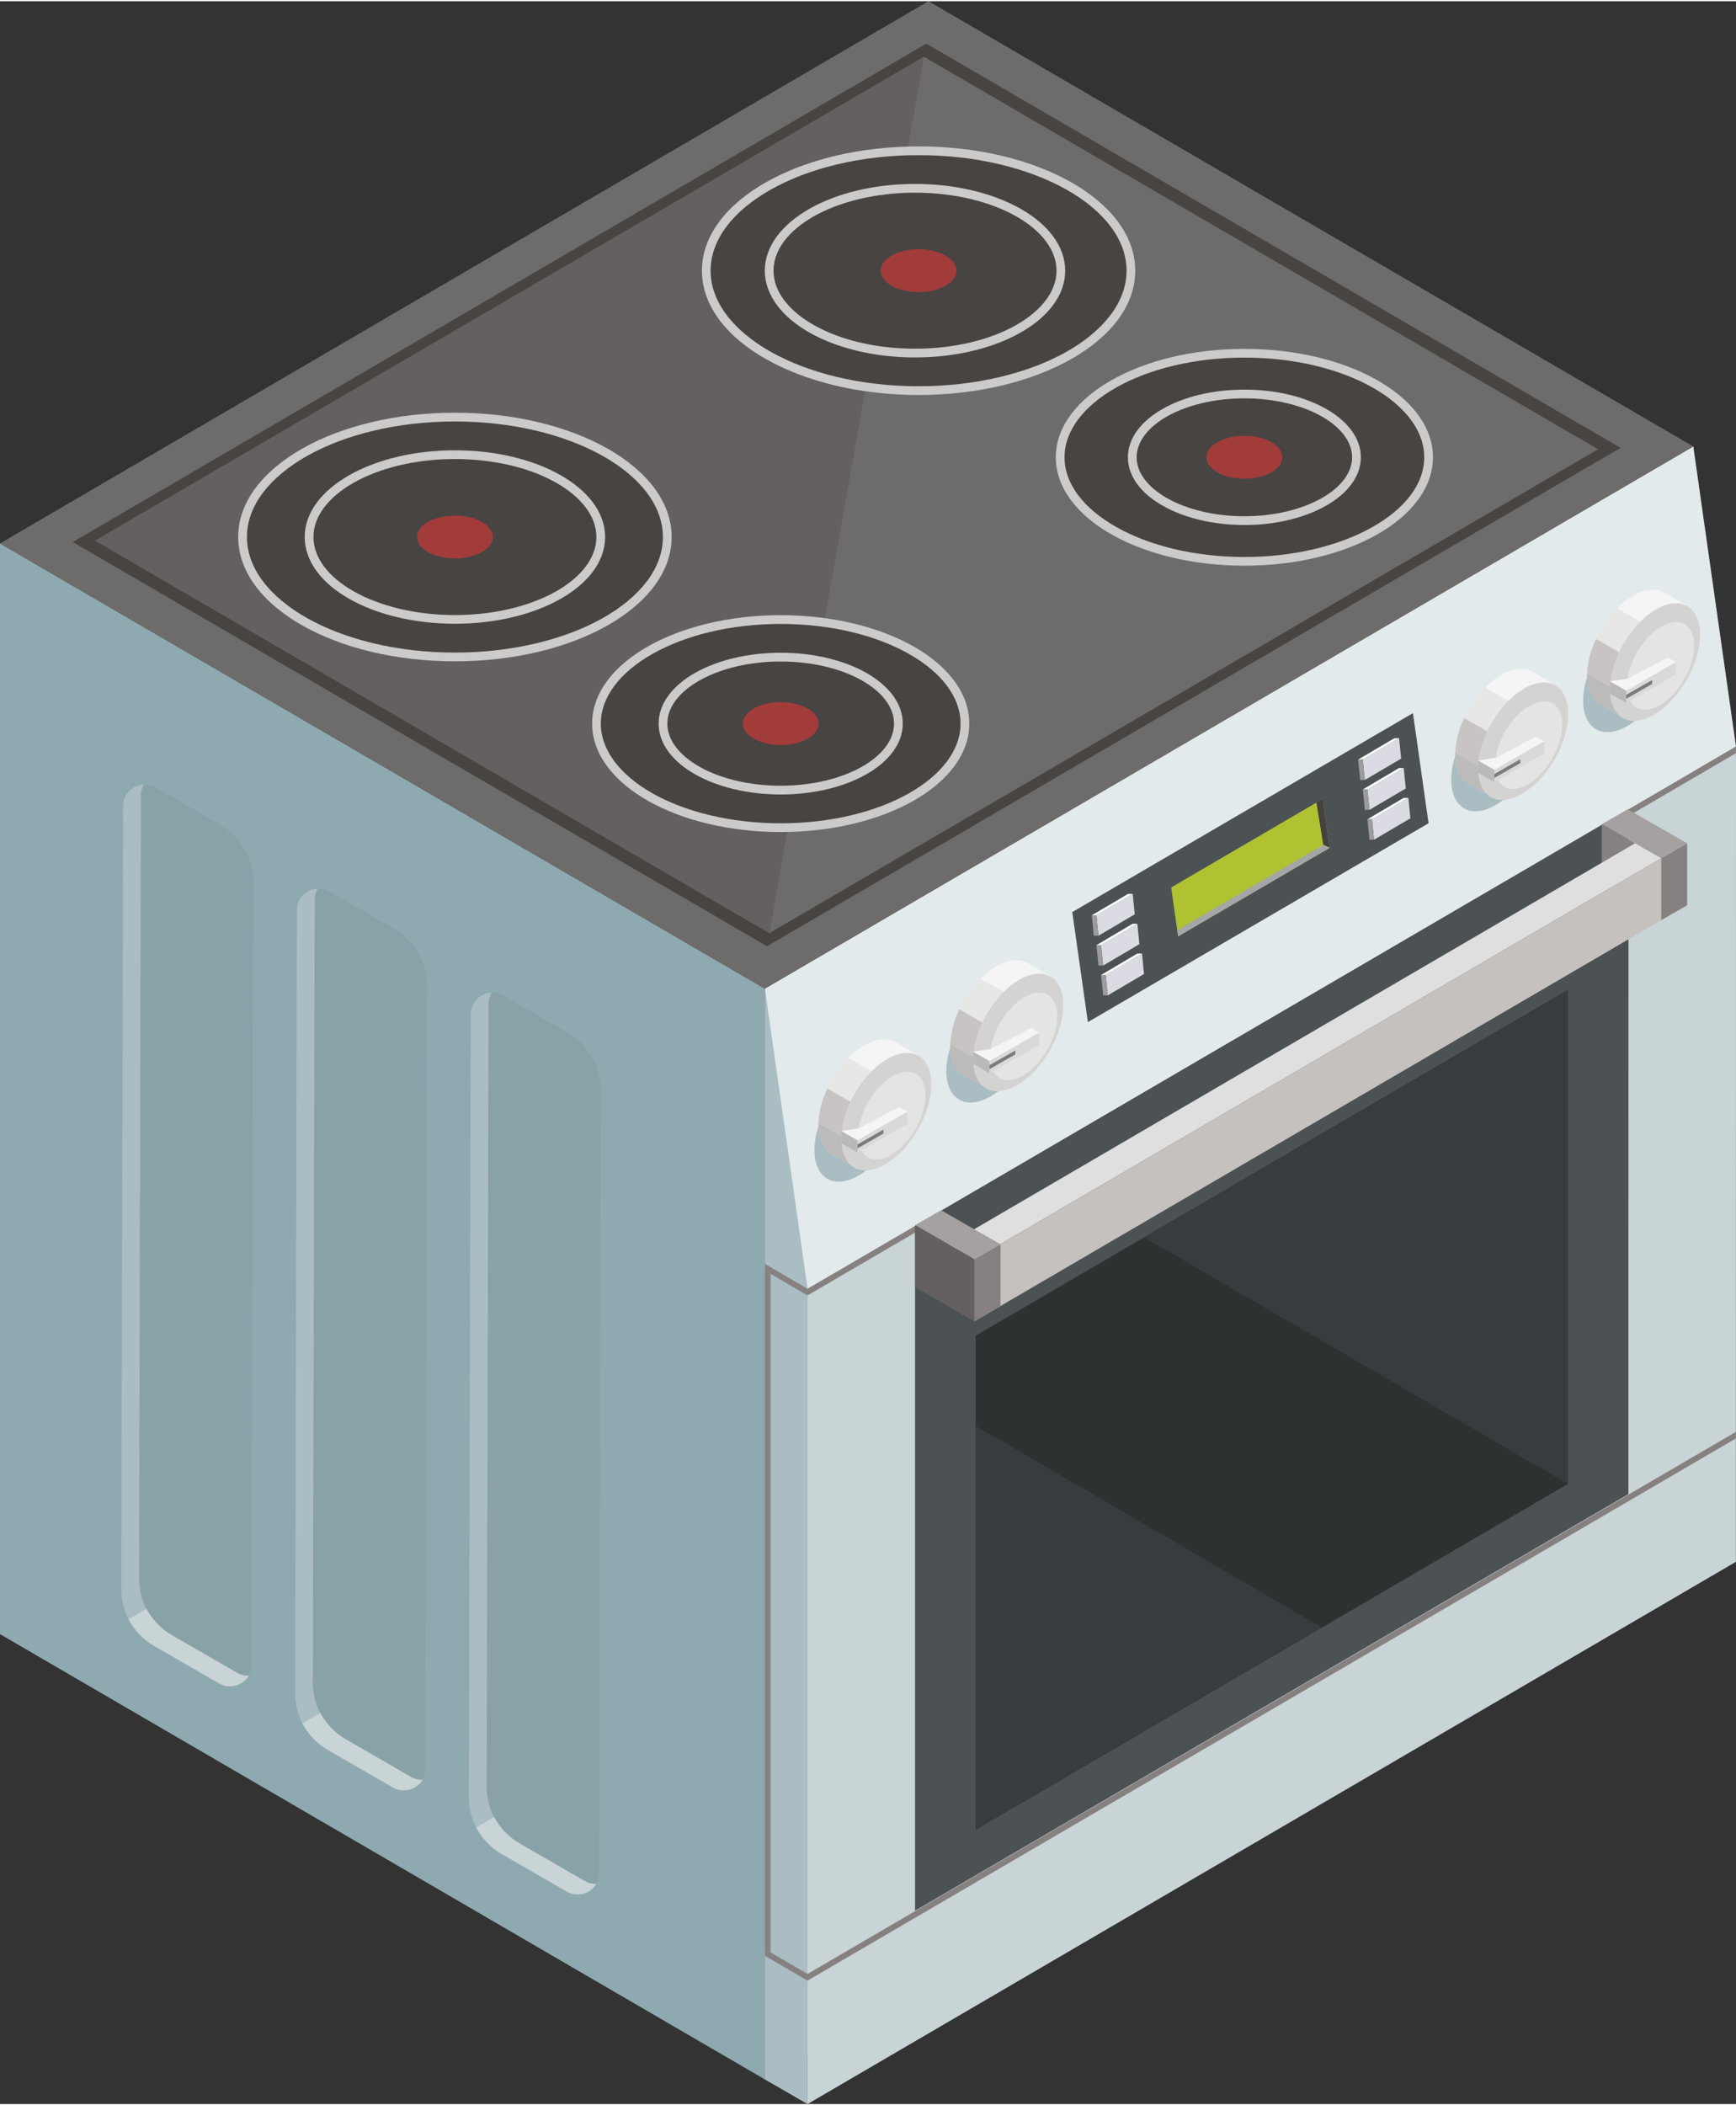 <?xml version="1.0" encoding="UTF-8"?>
<!DOCTYPE svg PUBLIC "-//W3C//DTD SVG 1.1//EN" "http://www.w3.org/Graphics/SVG/1.1/DTD/svg11.dtd">
<!-- Creator: CorelDRAW X8 -->
<svg xmlns="http://www.w3.org/2000/svg" xml:space="preserve" width="207px" height="251px" version="1.1" style="shape-rendering:geometricPrecision; text-rendering:geometricPrecision; image-rendering:optimizeQuality; fill-rule:evenodd; clip-rule:evenodd"
viewBox="0 0 28556 34586"
 xmlns:xlink="http://www.w3.org/1999/xlink">
 <rect x="0" y="0" width="28556" height="34586" fill="#333333" stroke="none"/>
 <defs>
  <style type="text/css">
   <![CDATA[
    .fil31 {fill:#FEFEFE;fill-rule:nonzero}
    .fil21 {fill:#F6F5F6;fill-rule:nonzero}
    .fil20 {fill:#E7E7E6;fill-rule:nonzero}
    .fil25 {fill:#E4E4E5;fill-rule:nonzero}
    .fil1 {fill:#E3EAEC;fill-rule:nonzero}
    .fil18 {fill:#E0DFDF;fill-rule:nonzero}
    .fil30 {fill:#DADBE3;fill-rule:nonzero}
    .fil27 {fill:#DAD9DA;fill-rule:nonzero}
    .fil24 {fill:#D4D3D2;fill-rule:nonzero}
    .fil11 {fill:#CDCBCA;fill-rule:nonzero}
    .fil0 {fill:#C9D4D6;fill-rule:nonzero}
    .fil22 {fill:#C8C4C4;fill-rule:nonzero}
    .fil12 {fill:#A13C3B;fill-rule:nonzero}
    .fil19 {fill:#C4C1BF;fill-rule:nonzero}
    .fil23 {fill:#BDBBBA;fill-rule:nonzero}
    .fil26 {fill:#BAB9B8;fill-rule:nonzero}
    .fil2 {fill:#AABDC3;fill-rule:nonzero}
    .fil13 {fill:#AFC232;fill-rule:nonzero}
    .fil15 {fill:#A5A6A7;fill-rule:nonzero}
    .fil16 {fill:#A4A1A0;fill-rule:nonzero}
    .fil32 {fill:#9D9B9E;fill-rule:nonzero}
    .fil7 {fill:#8EA9B0;fill-rule:nonzero}
    .fil29 {fill:#89A2A7;fill-rule:nonzero}
    .fil4 {fill:#868180;fill-rule:nonzero}
    .fil28 {fill:#7D7A79;fill-rule:nonzero}
    .fil17 {fill:#797675;fill-rule:nonzero}
    .fil8 {fill:#6E6C6B;fill-rule:nonzero}
    .fil10 {fill:#63605F;fill-rule:nonzero}
    .fil9 {fill:#474442;fill-rule:nonzero}
    .fil14 {fill:#45413F;fill-rule:nonzero}
    .fil3 {fill:#4C5154;fill-rule:nonzero}
    .fil6 {fill:#383C3E;fill-rule:nonzero}
    .fil5 {fill:#2E3132;fill-rule:nonzero}
   ]]>
  </style>
 </defs>
 <g id="Capa_x0020_1">
  <g id="_3062390224048">
   <polygon class="fil0" points="12582,34181 27853,25265 27854,7324 12582,16241 "/>
   <polygon class="fil1" points="13284,21177 28556,12259 27854,7324 12582,16241 "/>
   <path class="fil2" d="M14669 17531c287,166 281,711 -11,1218 -293,507 -763,784 -1049,619 -287,-165 -282,-710 11,-1218 293,-507 763,-784 1049,-619z"/>
   <path class="fil2" d="M16839 16229c286,166 281,711 -11,1218 -294,508 -764,785 -1050,619 -287,-165 -281,-710 12,-1218 293,-507 762,-784 1049,-619z"/>
   <path class="fil2" d="M25144 11439c287,165 282,710 -11,1217 -293,508 -763,785 -1049,620 -287,-166 -282,-711 11,-1218 293,-508 762,-785 1049,-619z"/>
   <path class="fil2" d="M27314 10137c287,165 281,711 -12,1218 -293,507 -762,785 -1049,619 -286,-166 -281,-711 12,-1218 293,-507 762,-785 1049,-619z"/>
   <polygon class="fil3" points="17895,16791 23499,13520 23242,11709 17638,14981 "/>
   <polygon class="fil0" points="13283,34586 28554,25668 28556,12259 13283,21177 "/>
   <polygon class="fil4" points="13283,21286 28554,12369 28556,12259 13283,21177 "/>
   <polygon class="fil3" points="15052,31406 26786,24554 26788,13291 15052,20143 "/>
   <polygon class="fil5" points="16048,21949 25790,16261 25790,24387 16048,30075 "/>
   <polygon class="fil6" points="25790,24387 25790,16261 18822,20330 "/>
   <polygon class="fil7" points="12582,16241 12582,34181 0,26857 0,8918 "/>
   <polygon class="fil8" points="15273,0 27854,7324 12582,16241 0,8918 "/>
   <polygon class="fil9" points="1197,8895 15237,698 26657,7346 12617,15543 "/>
   <polygon class="fil8" points="1568,8872 15199,914 26287,7369 12656,15327 "/>
   <polygon class="fil10" points="1568,8872 15199,914 12656,15327 "/>
   <path class="fil9" d="M3990 8812c0,-1089 1564,-1972 3493,-1972 1929,0 3493,883 3493,1972 0,1090 -1564,1973 -3493,1973 -1929,0 -3493,-883 -3493,-1973z"/>
   <path class="fil11" d="M3990 8812l72 0c-1,-507 367,-981 987,-1332 618,-349 1481,-568 2434,-568 953,0 1816,219 2434,568 621,351 988,825 987,1332 1,508 -366,982 -987,1333 -618,349 -1481,568 -2434,568 -953,0 -1816,-219 -2434,-568 -620,-351 -988,-825 -987,-1333l-144 0c1,583 416,1094 1060,1458 646,364 1529,587 2505,587 976,0 1859,-223 2505,-587 644,-364 1059,-875 1060,-1458 -1,-582 -416,-1093 -1060,-1457 -646,-364 -1529,-587 -2505,-587 -976,0 -1859,223 -2505,587 -644,364 -1059,875 -1060,1457l72 0z"/>
   <path class="fil9" d="M5084 8812c0,-748 1074,-1354 2399,-1354 1325,0 2399,606 2399,1354 0,749 -1074,1355 -2399,1355 -1325,0 -2399,-606 -2399,-1355z"/>
   <path class="fil11" d="M5084 8812l72 0c-1,-336 244,-656 666,-895 421,-238 1010,-387 1661,-387 651,0 1240,149 1661,387 422,239 667,559 666,895 1,337 -244,658 -666,896 -421,238 -1010,388 -1661,388 -651,0 -1240,-150 -1661,-388 -422,-238 -667,-559 -666,-896l-144 0c1,412 293,770 739,1021 448,253 1059,406 1732,406 673,0 1284,-153 1732,-406 446,-251 738,-609 739,-1021 -1,-411 -293,-768 -739,-1020 -448,-253 -1059,-406 -1732,-406 -673,0 -1284,153 -1732,406 -446,252 -738,609 -739,1020l72 0z"/>
   <path class="fil12" d="M6859 8812c0,-194 279,-352 624,-352 345,0 625,158 625,352 0,196 -280,353 -625,353 -345,0 -624,-157 -624,-353z"/>
   <path class="fil9" d="M9812 11881c0,-945 1356,-1711 3030,-1711 1674,0 3030,766 3030,1711 0,946 -1356,1712 -3030,1712 -1674,0 -3030,-766 -3030,-1712z"/>
   <path class="fil11" d="M9812 11881l71 0c0,-435 316,-844 851,-1147 535,-303 1282,-492 2108,-492 826,0 1573,189 2107,492 537,303 852,712 851,1147 1,436 -314,844 -851,1148 -534,302 -1281,492 -2107,492 -826,0 -1573,-190 -2108,-492 -535,-304 -851,-712 -851,-1148l-143 0c1,510 364,957 924,1273 562,317 1330,510 2178,511 848,-1 1616,-194 2178,-511 561,-316 923,-763 924,-1273 -1,-510 -363,-956 -924,-1273 -562,-316 -1330,-510 -2178,-510 -848,0 -1616,194 -2178,510 -560,317 -923,763 -924,1273l72 0z"/>
   <path class="fil9" d="M10906 11881c0,-603 867,-1093 1936,-1093 1069,0 1936,490 1936,1093 0,605 -867,1094 -1936,1094 -1069,0 -1936,-489 -1936,-1094z"/>
   <path class="fil11" d="M10906 11881l72 0c-2,-265 192,-519 530,-710 337,-191 810,-311 1334,-311 524,0 997,120 1334,311 338,191 531,445 530,710 1,265 -192,520 -530,711 -337,190 -810,311 -1334,311 -524,0 -997,-121 -1334,-311 -338,-191 -532,-446 -530,-711l-144 0c0,340 241,632 603,836 364,206 860,330 1405,330 546,0 1041,-124 1405,-330 362,-204 602,-496 603,-836 -1,-339 -241,-631 -603,-836 -364,-205 -859,-329 -1405,-329 -545,0 -1041,124 -1405,329 -362,205 -603,497 -603,836l72 0z"/>
   <path class="fil9" d="M11617 4432c0,-1089 1564,-1972 3493,-1972 1929,0 3493,883 3493,1972 0,1089 -1564,1973 -3493,1973 -1929,0 -3493,-884 -3493,-1973z"/>
   <path class="fil11" d="M11617 4432l72 0c-1,-507 367,-982 987,-1332 618,-350 1480,-569 2434,-568 954,-1 1816,218 2435,568 619,350 987,825 986,1332 1,507 -367,982 -986,1333 -619,349 -1481,568 -2435,568 -954,0 -1816,-219 -2434,-568 -620,-351 -988,-826 -987,-1333l-143 0c1,582 415,1094 1059,1457 646,365 1530,587 2505,588 975,-1 1860,-223 2505,-588 644,-363 1059,-875 1059,-1457 0,-581 -415,-1094 -1059,-1457 -645,-365 -1530,-587 -2505,-587 -975,0 -1859,222 -2505,587 -644,363 -1058,876 -1059,1457l71 0z"/>
   <path class="fil9" d="M12652 4432c0,-748 1074,-1355 2400,-1355 1324,0 2398,607 2398,1355 0,748 -1074,1355 -2398,1355 -1326,0 -2400,-607 -2400,-1355z"/>
   <path class="fil11" d="M12652 4432l72 0c-1,-337 244,-657 666,-896 421,-237 1010,-387 1662,-387 650,0 1240,150 1660,387 422,239 667,559 667,896 0,337 -245,657 -667,896 -420,238 -1010,388 -1660,387 -652,1 -1241,-149 -1662,-387 -422,-239 -667,-559 -666,-896l-144 0c2,411 294,769 740,1021 447,252 1058,406 1732,406 673,0 1283,-154 1731,-406 446,-252 738,-610 739,-1021 -1,-411 -293,-769 -739,-1021 -448,-252 -1058,-406 -1731,-406 -674,0 -1285,154 -1732,406 -446,252 -738,610 -740,1021l72 0z"/>
   <path class="fil9" d="M17439 7501c0,-945 1356,-1711 3030,-1711 1674,0 3030,766 3030,1711 0,945 -1356,1712 -3030,1712 -1674,0 -3030,-767 -3030,-1712z"/>
   <path class="fil11" d="M17439 7501l72 0c-1,-435 314,-844 851,-1148 534,-302 1281,-492 2107,-491 826,-1 1573,189 2108,491 536,304 852,713 850,1148 2,436 -314,844 -850,1147 -535,303 -1282,493 -2108,493 -826,0 -1573,-190 -2107,-493 -537,-303 -852,-711 -851,-1147l-144 0c1,510 364,957 924,1273 562,317 1330,510 2178,510 848,0 1616,-193 2178,-510 561,-316 923,-763 924,-1273 -1,-510 -363,-956 -924,-1272 -562,-318 -1330,-511 -2178,-511 -848,0 -1616,193 -2178,511 -560,316 -923,762 -924,1272l72 0z"/>
   <path class="fil9" d="M18625 7501c0,-575 826,-1041 1844,-1041 1019,0 1844,466 1844,1041 0,575 -825,1042 -1844,1042 -1018,0 -1844,-467 -1844,-1042z"/>
   <path class="fil11" d="M18625 7501l72 0c-1,-250 182,-492 503,-674 321,-181 771,-295 1269,-295 498,0 948,114 1269,295 321,182 504,424 503,674 1,251 -182,492 -503,674 -321,181 -771,296 -1269,296 -498,0 -948,-115 -1269,-296 -321,-182 -504,-423 -503,-674l-144 0c1,325 231,604 577,799 347,196 819,315 1339,315 520,0 992,-119 1339,-315 346,-195 576,-474 577,-799 -1,-325 -231,-604 -577,-799 -347,-196 -819,-314 -1339,-314 -520,0 -992,118 -1339,314 -346,195 -576,474 -577,799l72 0z"/>
   <polygon class="fil2" points="12582,34181 13283,34586 13283,21177 12582,16241 "/>
   <polygon class="fil13" points="19379,15381 21872,13925 21758,13120 19265,14576 "/>
   <polygon class="fil14" points="21654,13180 21767,13875 21872,13925 21758,13120 "/>
   <polygon class="fil15" points="21767,13875 21872,13925 19379,15381 19366,15279 "/>
   <polygon class="fil4" points="27325,14096 27325,15115 27753,14869 27753,13850 "/>
   <polygon class="fil16" points="26775,13291 26347,13536 27325,14096 27753,13850 "/>
   <polygon class="fil4" points="26347,13536 26347,14555 27325,15115 27325,14096 "/>
   <polygon class="fil17" points="16030,20691 16030,21710 15601,21464 15601,20445 "/>
   <polygon class="fil18" points="26896,13850 27325,14096 16030,20691 15601,20445 "/>
   <polygon class="fil19" points="27325,14096 27325,15115 16030,21710 16030,20691 "/>
   <polygon class="fil4" points="16030,20691 16030,21710 16458,21464 16458,20445 "/>
   <polygon class="fil16" points="15480,19885 15052,20131 16030,20691 16458,20445 "/>
   <polygon class="fil10" points="15052,20131 15052,21150 16030,21710 16030,20691 "/>
   <path class="fil20" d="M15064 17314l-334 -194c-203,-117 -501,-10 -760,246l-84 87 -30 37 -23 29 -24 31 -60 83 -24 38 -41 67 -38 69 -20 39 -42 92 -15 38 -13 34 -17 45 -35 116 -14 61 -18 112 -5 38 -5 91 0 41 13 119 6 31 19 67 25 58 23 41 26 37 5 6 16 17 8 9 70 53 334 193c174,100 417,37 646,-145l79 -66 36 -33c104,-103 201,-228 285,-373 83,-145 144,-292 180,-433 91,-353 36,-664 -169,-781z"/>
   <path class="fil21" d="M15233 18095l-7 17 -1270 -733 14 -13c259,-256 557,-363 760,-246l334 194c205,117 260,428 169,781z"/>
   <path class="fil22" d="M14953 18658c-60,85 -118,176 -185,243l-36 33 -79 66c-229,182 -472,245 -646,145l-334 -193 -70 -53 -5 -6 -19 -20 -4 -5 -27 -38 -23 -41 -25 -58 -19 -67 -6 -31 -13 -120 0 -40 5 -91 5 -38 18 -112 14 -61 35 -116 17 -45 13 -34 15 -38 26 -56 1343 776z"/>
   <path class="fil23" d="M14524 19068c-188,109 -375,159 -517,77l-334 -193 -70 -53 -5 -6 -19 -20 -4 -5 -27 -38 -23 -41 -25 -58 -19 -67 -6 -31 -13 -120 0 -40 1 -18 1061 613z"/>
   <path class="fil24" d="M15109 17345c286,165 282,711 -11,1218 -293,507 -763,784 -1049,619 -286,-166 -282,-711 11,-1218 293,-507 763,-784 1049,-619z"/>
   <path class="fil25" d="M15066 17642c213,123 209,531 -9,909 -218,378 -569,585 -783,462 -214,-123 -209,-531 10,-909 218,-379 568,-585 782,-462z"/>
   <polygon class="fil26" points="14106,18734 14106,18936 13837,18781 13837,18580 "/>
   <polygon class="fil21" points="14793,18189 14926,18265 14106,18734 13837,18580 14126,18538 "/>
   <polygon class="fil27" points="14926,18265 14926,18467 14106,18936 14106,18734 "/>
   <polygon class="fil28" points="14532,18559 14532,18624 14106,18867 14106,18803 "/>
   <path class="fil20" d="M17234 16012l-334 -194c-204,-117 -502,-10 -761,246l-83 87 -31 37 -22 29 -25 31 -59 83 -25 37 -40 68 -38 69 -20 39 -42 92 -16 38 -13 34 -17 45 -34 116 -15 61 -18 112 -5 38 -5 91 1 40 12 120 7 31 19 68 24 57 23 40 27 38 5 6 15 16 9 10 70 53 334 193c173,100 417,36 645,-144l79 -68 37 -32c103,-103 201,-229 284,-374 84,-144 144,-292 181,-432 90,-353 35,-663 -169,-781z"/>
   <path class="fil21" d="M17403 16793l-7 16 -1270 -733 13 -12c259,-256 557,-363 761,-246l334 194c204,118 259,428 169,781z"/>
   <path class="fil22" d="M17123 17356c-60,85 -119,176 -185,243l-37 32 -79 68c-228,180 -472,244 -645,144l-334 -193 -70 -53 -6 -6 -18 -20 -4 -5 -28 -39 -23 -40 -24 -57 -19 -68 -7 -31 -12 -120 -1 -40 5 -91 5 -38 18 -112 15 -61 34 -116 17 -45 13 -34 16 -38 25 -56 1344 776z"/>
   <path class="fil23" d="M16694 17766c-188,110 -375,159 -517,77l-334 -193 -70 -53 -6 -6 -18 -20 -4 -5 -28 -39 -23 -40 -24 -57 -19 -68 -7 -31 -12 -120 -1 -40 1 -17 1062 612z"/>
   <path class="fil24" d="M17279 16043c286,165 281,710 -12,1218 -293,507 -763,784 -1049,619 -286,-166 -281,-711 12,-1218 292,-508 763,-785 1049,-619z"/>
   <path class="fil25" d="M17235 16340c214,124 210,530 -8,909 -219,378 -569,585 -783,462 -214,-124 -210,-531 8,-909 219,-379 569,-585 783,-462z"/>
   <polygon class="fil26" points="16276,17431 16276,17634 16007,17479 16007,17277 "/>
   <polygon class="fil21" points="16962,16887 17095,16963 16276,17431 16007,17277 16296,17235 "/>
   <polygon class="fil27" points="17095,16963 17095,17166 16276,17634 16276,17431 "/>
   <polygon class="fil28" points="16702,17257 16702,17321 16276,17565 16276,17500 "/>
   <path class="fil20" d="M25540 11221l-335 -193c-204,-118 -500,-10 -760,245l-84 87 -31 37 -22 30 -24 30 -60 84 -24 37 -41 68 -38 69 -20 39 -42 92 -16 38 -12 34 -17 44 -35 117 -14 61 -19 112 -4 38 -5 90 1 41 11 120 7 31 19 67 25 58 23 41 26 36 5 7 16 16 8 10 70 53 334 193c174,100 417,36 646,-145l79 -66 36 -34c104,-102 201,-228 284,-372 84,-145 144,-293 181,-433 91,-353 36,-664 -168,-782z"/>
   <path class="fil21" d="M25708 12003l-7 16 -1270 -733 14 -13c260,-255 556,-363 760,-245l335 193c204,118 259,429 168,782z"/>
   <path class="fil22" d="M25428 12566c-60,85 -118,176 -185,242l-36 34 -79 66c-229,181 -472,245 -646,145l-334 -193 -70 -53 -5 -7 -19 -19 -4 -6 -27 -37 -23 -41 -25 -58 -19 -67 -7 -31 -11 -120 -1 -41 5 -90 4 -38 19 -112 14 -61 35 -117 17 -44 12 -34 16 -38 26 -56 1343 776z"/>
   <path class="fil23" d="M24999 12976c-188,109 -375,159 -517,77l-334 -193 -70 -53 -5 -7 -19 -19 -4 -6 -27 -37 -23 -41 -25 -58 -19 -67 -7 -31 -11 -120 -1 -41 1 -17 1061 613z"/>
   <path class="fil24" d="M25584 11252c287,166 281,711 -11,1218 -293,508 -763,785 -1050,620 -286,-166 -281,-711 12,-1218 293,-508 763,-785 1049,-620z"/>
   <path class="fil25" d="M25541 11550c213,123 209,530 -9,909 -219,378 -569,585 -783,461 -213,-123 -210,-530 10,-908 217,-379 568,-585 782,-462z"/>
   <polygon class="fil26" points="24582,12641 24582,12844 24312,12689 24312,12487 "/>
   <polygon class="fil21" points="25267,12097 25401,12173 24582,12641 24312,12487 24601,12445 "/>
   <polygon class="fil27" points="25401,12173 25401,12375 24582,12844 24582,12641 "/>
   <polygon class="fil28" points="25007,12467 25007,12532 24582,12774 24582,12711 "/>
   <path class="fil20" d="M27709 9919l-335 -193c-203,-117 -501,-10 -760,245l-83 88 -31 36 -22 29 -25 31 -59 84 -24 37 -41 68 -38 68 -20 40 -42 92 -16 38 -13 33 -17 46 -34 115 -15 62 -18 112 -5 38 -5 90 1 41 12 120 6 31 20 67 24 58 23 40 27 38 5 5 16 17 8 10 69 53 334 192c175,101 418,37 647,-144l78 -67 36 -32c104,-103 201,-229 285,-374 83,-145 144,-292 180,-432 92,-354 36,-663 -168,-782z"/>
   <path class="fil21" d="M27877 10701l-6 16 -1270 -733 13 -13c259,-255 557,-362 760,-245l335 193c204,119 260,428 168,782z"/>
   <path class="fil22" d="M27598 11264c-60,85 -119,176 -186,243l-36 32 -78 67c-229,181 -472,245 -647,144l-334 -192 -69 -53 -6 -7 -18 -20 -4 -4 -28 -39 -23 -40 -24 -58 -20 -67 -6 -31 -12 -121 -1 -40 5 -90 5 -38 18 -112 15 -62 34 -115 17 -46 13 -33 16 -38 25 -56 1344 776z"/>
   <path class="fil23" d="M27169 11674c-188,110 -375,159 -518,76l-334 -192 -69 -53 -6 -7 -18 -20 -4 -4 -28 -39 -23 -40 -24 -58 -20 -67 -6 -31 -12 -121 -1 -40 1 -17 1062 613z"/>
   <path class="fil24" d="M27753 9950c287,166 282,711 -11,1218 -293,508 -762,785 -1049,620 -286,-166 -281,-712 12,-1219 292,-507 762,-784 1048,-619z"/>
   <path class="fil25" d="M27710 10248c214,123 210,530 -8,908 -219,379 -570,586 -783,463 -214,-124 -210,-531 8,-909 219,-379 569,-586 783,-462z"/>
   <polygon class="fil26" points="26751,11339 26751,11542 26482,11387 26482,11185 "/>
   <polygon class="fil21" points="27437,10795 27570,10871 26751,11339 26482,11185 26771,11143 "/>
   <polygon class="fil27" points="27570,10871 27570,11074 26751,11542 26751,11339 "/>
   <polygon class="fil28" points="27177,11165 27177,11229 26751,11473 26751,11408 "/>
   <polygon class="fil4" points="12582,20767 12582,20877 13283,21286 13283,21177 "/>
   <polygon class="fil4" points="13283,32556 28554,23639 28556,23529 13283,32446 "/>
   <polygon class="fil4" points="12582,32037 12582,32147 13283,32556 13283,32446 "/>
   <polygon class="fil4" points="12582,20877 12676,20932 12676,32092 12582,32037 "/>
   <path class="fil29" d="M2025 13235l-30 12876c0,391 207,753 546,948l1060 612c237,136 532,-34 533,-307l30 -12876c2,-391 -207,-752 -545,-947l-1060 -612c-237,-137 -533,33 -534,306z"/>
   <path class="fil2" d="M2318 13066l-30 12877c-1,390 207,751 545,947l1061 612c61,35 125,48 188,47 -96,155 -305,223 -481,122l-1060 -612c-339,-195 -547,-557 -546,-948l30 -12876c1,-203 165,-348 346,-354 -33,54 -53,116 -53,185z"/>
   <path class="fil0" d="M3606 27665l-1076 -620c-180,-105 -321,-256 -416,-433l296 -171c96,176 237,329 417,432l1076 621c61,35 127,50 190,47 -97,157 -309,227 -487,124z"/>
   <path class="fil29" d="M4884 14947l-30 12876c-1,391 207,753 545,948l1061 611c236,137 532,-34 533,-307l31 -12876c0,-391 -208,-752 -546,-947l-1061 -611c-236,-137 -532,33 -533,306z"/>
   <path class="fil2" d="M5177 14779l-31 12876c-1,390 208,752 546,947l1060 611c61,35 126,50 188,47 -96,155 -304,224 -480,122l-1061 -611c-338,-195 -546,-557 -545,-948l30 -12876c1,-203 165,-348 346,-354 -33,53 -53,116 -53,186z"/>
   <path class="fil0" d="M6464 29377l-1075 -621c-180,-103 -321,-256 -417,-432l297 -171c96,176 237,328 417,432l1075 620c62,36 127,50 191,48 -97,157 -308,227 -488,124z"/>
   <path class="fil29" d="M7743 16659l-31 12876c-1,391 207,752 546,947l1061 612c236,136 532,-34 533,-307l30 -12876c1,-391 -207,-752 -546,-947l-1060 -612c-237,-136 -532,34 -533,307z"/>
   <path class="fil2" d="M8036 16490l-31 12876c0,391 207,752 546,947l1060 612c61,35 125,49 188,48 -96,154 -304,223 -481,121l-1060 -612c-339,-195 -547,-556 -546,-947l31 -12876c1,-203 164,-349 345,-354 -32,53 -52,116 -52,185z"/>
   <path class="fil0" d="M9323 31088l-1075 -620c-180,-104 -321,-256 -417,-433l297 -171c96,177 236,328 416,433l1075 620c63,36 128,50 191,48 -96,157 -308,227 -487,123z"/>
   <path class="fil12" d="M14485 4432c0,-195 280,-353 625,-353 345,0 625,158 625,353 0,195 -280,353 -625,353 -345,0 -625,-158 -625,-353z"/>
   <path class="fil12" d="M12217 11881c0,-194 280,-353 625,-353 346,0 625,159 625,353 0,195 -279,353 -625,353 -345,0 -625,-158 -625,-353z"/>
   <path class="fil12" d="M19844 7501c0,-195 280,-353 625,-353 345,0 625,158 625,353 0,195 -280,353 -625,353 -345,0 -625,-158 -625,-353z"/>
   <polygon class="fil30" points="18036,15034 18632,14682 18666,15018 18069,15370 "/>
   <polygon class="fil31" points="17959,15034 18557,14682 18632,14682 18036,15034 "/>
   <polygon class="fil32" points="18069,15370 17992,15370 17959,15034 18036,15034 "/>
   <polygon class="fil30" points="18112,15525 18709,15173 18742,15509 18146,15861 "/>
   <polygon class="fil31" points="18036,15525 18632,15173 18709,15173 18112,15525 "/>
   <polygon class="fil32" points="18146,15861 18069,15861 18036,15525 18112,15525 "/>
   <polygon class="fil30" points="18188,16016 18785,15663 18818,16000 18221,16352 "/>
   <polygon class="fil31" points="18112,16016 18709,15663 18785,15663 18188,16016 "/>
   <polygon class="fil32" points="18221,16352 18146,16352 18112,16016 18188,16016 "/>
   <polygon class="fil30" points="22417,12473 23014,12121 23048,12457 22450,12809 "/>
   <polygon class="fil31" points="22340,12473 22938,12121 23014,12121 22417,12473 "/>
   <polygon class="fil32" points="22450,12809 22374,12809 22340,12473 22417,12473 "/>
   <polygon class="fil30" points="22493,12964 23090,12612 23124,12948 22527,13300 "/>
   <polygon class="fil31" points="22417,12964 23014,12612 23090,12612 22493,12964 "/>
   <polygon class="fil32" points="22527,13300 22450,13300 22417,12964 22493,12964 "/>
   <polygon class="fil30" points="22569,13455 23167,13103 23200,13439 22602,13791 "/>
   <polygon class="fil31" points="22493,13455 23090,13103 23167,13103 22569,13455 "/>
   <polygon class="fil32" points="22602,13791 22527,13791 22493,13455 22569,13455 "/>
   <polygon class="fil6" points="16048,23432 16048,30075 21744,26748 "/>
  </g>
 </g>
</svg>
